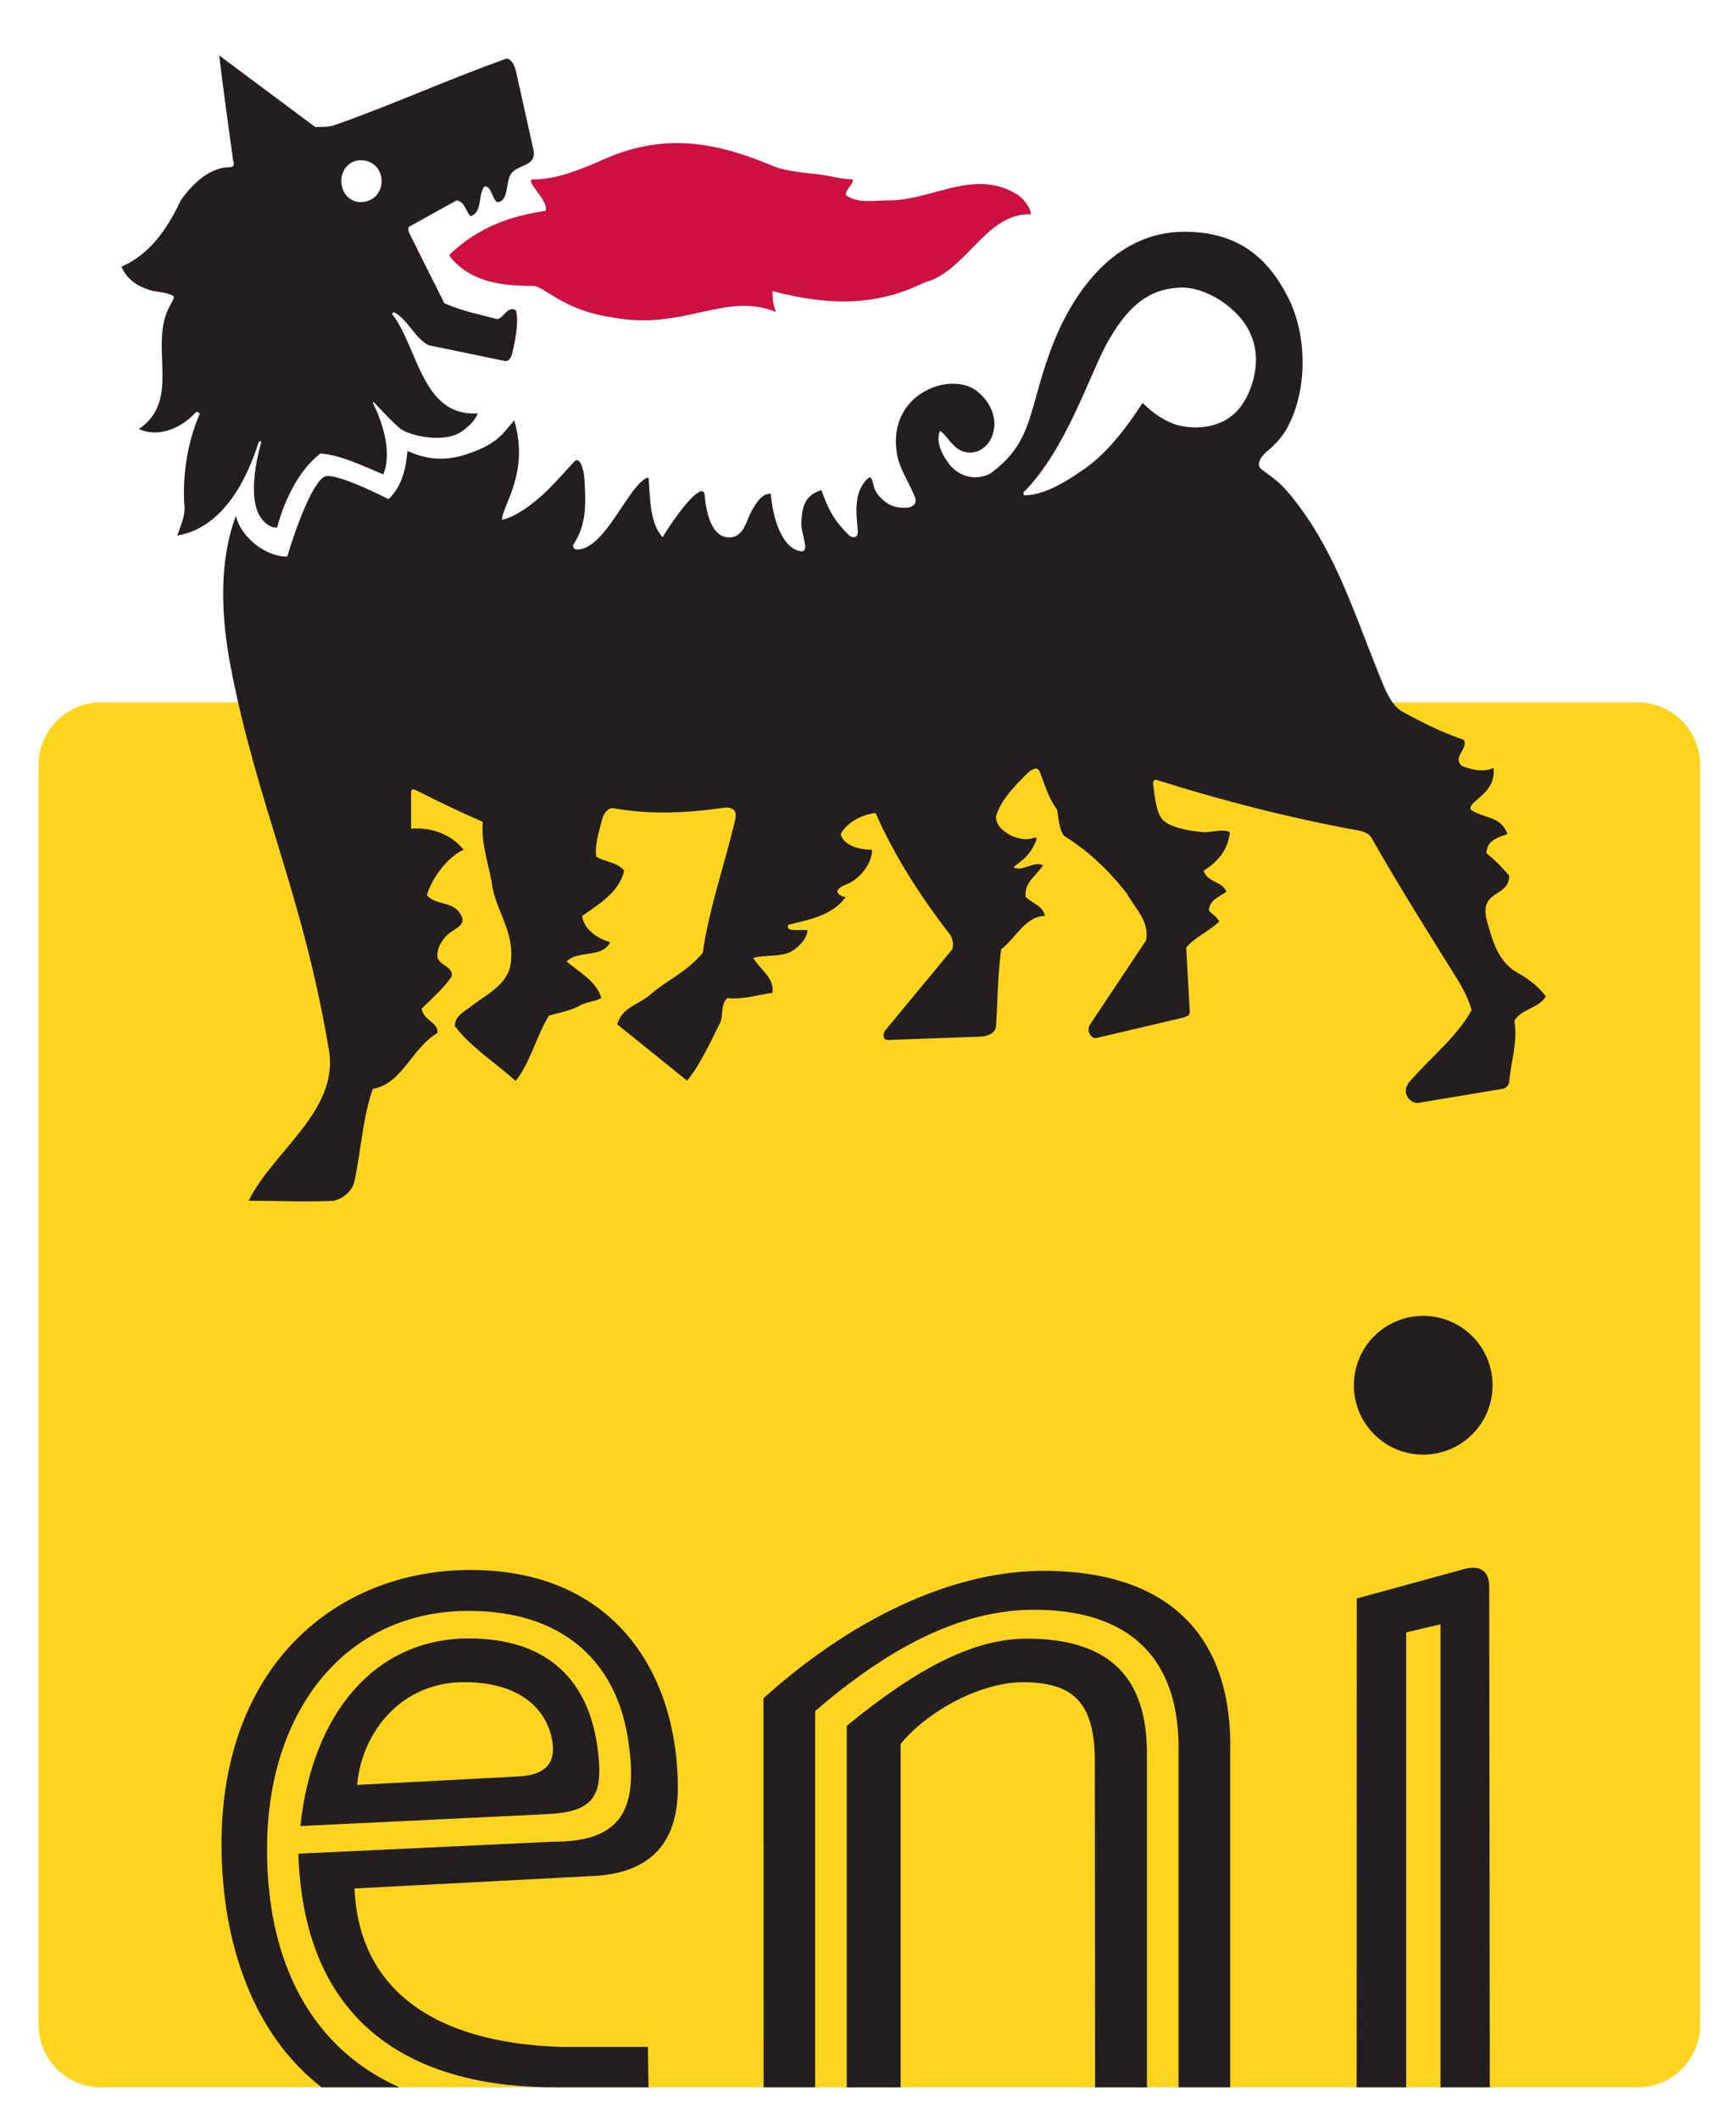 <?xml version="1.0" encoding="utf-8"?>

<svg width="59" height="72" viewBox="0 0 59 72" fill="none" xmlns="http://www.w3.org/2000/svg">
<path fill-rule="evenodd" clip-rule="evenodd" d="M55.653 70.929C56.829 70.929 57.782 69.976 57.782 68.798V25.998C57.782 24.821 56.829 23.867 55.653 23.867H3.44C2.264 23.867 1.31 24.821 1.31 25.998V68.798C1.31 69.976 2.264 70.929 3.44 70.929H55.653Z" fill="#FFD41F"/>
<path d="M35.037 7.283C35.037 7.044 34.74 6.69 34.504 6.569C33.08 5.74 31.653 6.808 30.23 6.808C29.694 6.808 29.16 6.927 28.746 6.63C28.746 6.391 28.984 6.33 28.984 6.096C28.631 6.096 28.21 5.977 27.8 5.918C27.797 5.918 26.908 5.859 26.372 5.682C24.413 4.853 22.578 4.432 20.323 5.502C19.61 5.799 18.9 6.096 18.128 6.096C17.772 6.096 18.662 6.808 18.544 7.163C17.358 7.343 16.29 7.697 15.281 8.647V8.706C15.991 9.598 17.06 9.715 18.128 9.715C18.483 9.715 19.137 10.546 20.796 10.782C23.228 11.255 24.654 9.891 26.372 10.602C26.255 10.307 26.255 10.129 26.255 9.891C28.275 10.428 29.874 10.366 31.418 9.598C32.842 9.238 33.495 7.222 35.037 7.283Z" fill="#CD1041"/>
<path d="M29.814 16.775C29.611 16.501 29.693 16.061 29.467 16.285C29.011 16.741 29.096 17.43 29.153 18.024C29.178 18.313 28.954 18.284 28.864 18.194C28.347 17.704 28.152 17.309 27.916 16.656C27.324 16.831 27.259 17.271 27.236 17.75C27.215 18.159 27.56 18.791 27.202 18.73C26.551 18.615 26.254 17.545 26.196 16.775C25.961 16.775 25.787 16.917 25.522 17.403C25.344 17.759 25.245 18.317 24.714 18.257C24.18 18.198 24.006 17.445 23.948 16.829C23.927 16.509 23.6 16.825 23.483 16.945C23.224 17.204 22.799 17.786 22.518 18.257C22.102 17.784 22.102 17.074 22.043 16.241L21.984 16.237C21.331 16.536 20.561 18.673 19.611 18.673C19.492 18.673 19.452 18.554 19.492 18.495C19.944 17.826 19.916 17.068 19.858 16.237C19.841 15.965 19.709 15.492 19.519 15.68C19.519 15.68 18.74 16.557 18.424 16.831C18.137 17.081 17.593 17.545 17.062 17.662C17.062 17.189 18.01 16.061 17.476 14.284C17.062 14.757 16.884 15.142 15.643 15.5C14.927 15.678 14.378 15.563 13.847 15.322C13.805 15.852 13.681 16.513 13.206 16.961C13.206 16.961 11.567 16.118 11.092 16.178C10.676 16.237 10.062 17.903 9.763 18.91C9.056 18.935 8.168 18.255 8.02 17.522C7.453 19.023 7.494 20.837 7.833 22.621C8.717 27.28 10.289 30.361 11.18 35.69C11.521 37.747 9.284 39.11 8.451 40.801C9.401 40.801 10.228 40.847 11.293 40.807C11.559 40.794 11.961 40.508 12.036 40.177C12.264 39.189 12.315 38.009 12.67 37.002C13.677 36.824 13.972 35.635 14.864 35.104C14.927 34.746 14.391 34.687 14.33 34.273C14.627 33.977 15.044 33.617 15.339 33.203C15.458 32.847 14.864 32.786 14.864 32.491C14.864 32.196 14.969 32.064 15.092 31.887C15.326 31.547 15.94 31.502 15.636 31.039C15.352 30.604 14.805 30.773 14.508 30.415C14.686 29.821 15.222 29.111 15.755 28.875C15.339 28.341 14.627 28.1 13.972 28.159V26.918C13.972 26.752 14.152 26.859 14.152 26.859C14.981 27.274 15.578 27.567 16.409 27.927C16.346 28.638 16.584 29.291 16.704 29.942C16.821 30.949 17.497 31.591 17.359 32.726C17.262 33.481 16.474 33.823 16 34.203C15.802 34.365 15.458 34.509 15.458 34.867C15.99 35.577 16.871 36.138 17.524 36.73C18.016 36.129 18.246 35.16 18.661 34.509C19.077 34.394 19.433 34.333 19.73 34.156C19.967 34.036 20.205 34.036 20.44 33.917C20.264 33.325 19.669 33.027 19.257 32.671C19.492 32.433 19.858 32.447 20.205 32.374C20.398 32.33 20.62 32.257 20.739 32.016C20.323 31.895 19.847 31.602 19.787 31.125C20.264 30.773 21.036 30.359 21.214 29.584C20.976 29.291 20.561 29.291 20.264 29.111C20.205 28.695 20.373 28.218 20.463 27.849C20.509 27.654 20.649 27.458 20.825 27.458C22.072 27.692 23.387 27.625 24.571 27.451C24.571 27.451 25.086 27.345 24.996 27.811C24.64 29.354 24.119 30.773 23.883 32.374C23.349 33.027 22.637 33.325 22.102 33.795C21.689 34.156 21.153 34.212 20.976 34.806L23.351 36.721C23.778 36.217 24.18 35.34 24.477 34.746C24.592 34.509 24.477 34.155 24.714 33.917C25.245 33.977 25.781 33.795 26.254 33.739C26.315 33.203 25.842 32.967 25.603 32.55C26.02 32.433 26.551 32.533 26.909 32.322C27.135 32.186 27.443 31.895 27.443 31.602H27.024C26.909 31.602 26.729 31.602 26.79 31.426C27.5 31.246 28.274 31.125 28.747 30.476C28.63 30.476 28.508 30.415 28.452 30.3C28.5 30.135 28.747 30.061 28.747 30.061C29.22 29.881 29.639 29.348 29.639 28.875C29.22 28.875 28.688 28.753 28.569 28.341C28.808 27.927 29.283 27.684 29.758 27.625C30.409 29.111 31.298 30.476 32.303 31.78C32.364 31.895 32.424 32.077 32.364 32.257L30.11 34.984C29.992 35.104 29.992 35.34 30.17 35.34L33.375 35.223C33.603 35.194 33.791 35.104 33.848 34.926C33.908 34.036 33.908 33.145 34.026 32.257C34.503 31.895 34.859 31.125 35.512 31.125C35.449 30.773 35.097 30.712 34.859 30.476C34.798 29.999 35.212 29.76 35.449 29.409C35.154 29.231 34.739 29.645 34.442 29.467C34.739 29.23 34.976 29.111 35.212 28.578C35.273 28.431 35.154 28.46 35.154 28.46C34.859 28.578 34.599 28.488 34.383 28.402C34.101 28.264 33.848 28.044 33.848 27.747C34.026 27.154 34.509 26.688 34.923 26.271C35.091 26.116 35.26 26.045 35.338 26.223C35.52 26.7 35.627 27.096 35.924 27.512C35.985 27.805 35.985 28.159 36.16 28.402C36.931 28.875 37.644 29.524 38.295 30.359C38.593 30.892 39.07 31.307 38.95 31.956L37.05 34.806C36.971 34.926 37.004 35.062 37.004 35.062C37.025 35.152 37.134 35.302 37.264 35.271L40.254 34.57L40.403 34.497L40.437 34.394L40.315 32.196C40.612 31.84 41.087 31.658 41.441 31.307C41.324 31.125 41.207 31.068 41.087 30.949C41.087 30.591 41.441 30.476 41.68 30.3C41.558 29.942 41.029 29.999 40.907 29.584C41.383 29.291 41.74 28.875 41.799 28.28C41.623 28.159 41.219 28.27 40.983 28.278C40.757 28.284 39.819 28.171 39.524 27.864C39.298 27.627 39.248 27.096 39.189 26.62C39.189 26.62 39.195 26.466 39.308 26.501C41.558 27.213 43.877 27.805 46.188 28.224C46.188 28.224 46.498 28.272 46.605 28.46C47.553 30.122 48.503 31.633 49.522 33.264C49.761 33.647 49.928 33.998 50.012 34.327C49.478 35.279 48.656 35.889 47.883 36.782C47.59 37.18 47.971 37.513 48.204 37.475L51.052 37.002C51.052 37.002 51.251 36.981 51.293 36.759C51.354 36.054 51.586 35.401 51.469 34.687C51.705 34.273 52.298 34.273 52.538 33.856C52.298 33.559 52.042 33.312 51.596 33.067C50.881 32.676 50.719 31.895 50.567 31.405C50.182 30.187 51.293 30.537 51.293 29.76C51.052 29.467 50.818 29.23 50.521 28.996C50.521 28.578 50.877 28.46 51.232 28.341C51.159 28.115 50.996 27.952 50.818 27.862C50.579 27.747 50.226 27.684 49.985 27.512C49.868 27.215 50.877 26.978 50.755 26.087C50.46 26.265 49.985 26.148 49.69 26.028C49.332 25.731 49.924 25.434 49.748 25.141C49.037 24.9 48.325 24.546 47.672 24.188C47.209 23.939 46.996 23.207 46.782 22.704C45.95 20.628 45.299 18.554 43.817 16.775C43.461 16.361 43.342 16.298 42.867 15.942C42.714 15.825 42.772 15.569 43.093 15.31C43.39 15.073 43.693 14.697 43.817 14.399C44.47 13.095 44.407 11.197 43.693 9.952C42.867 8.407 41.68 7.875 40.254 7.875C38.063 7.875 36.638 9.654 35.867 11.494C34.917 13.807 35.212 14.952 33.674 16.078C33.425 16.237 32.793 16.371 32.303 15.825C32.069 15.53 31.771 15.052 31.949 14.638C32.129 14.757 32.309 15.075 32.531 15.235C32.77 15.412 33.082 15.419 33.316 15.291C33.636 15.113 33.795 14.759 33.795 14.404C33.795 13.97 33.555 13.594 33.257 13.332C32.782 12.92 32.008 12.978 31.474 13.275C30.765 13.629 30.348 14.399 30.467 15.291C30.526 15.886 30.857 16.298 31.095 16.89C31.16 17.053 31.091 17.225 30.823 17.25C30.409 17.279 30.097 17.145 29.814 16.775ZM13.916 7.697L15.519 6.808C15.814 6.867 15.814 7.162 15.99 7.344C16.409 7.222 16.229 6.628 16.467 6.331C16.704 6.331 16.704 6.689 16.882 6.867C17.296 6.867 17.177 6.216 17.359 5.918C17.593 5.563 18.246 5.682 18.129 5.088L17.535 2.417C17.463 2.101 17.292 1.954 17.177 2.002C15.044 2.773 13.38 3.545 11.362 4.255C11.187 4.315 11.009 4.315 10.711 4.315L7.448 1.883C7.626 3.306 7.804 4.614 7.923 5.445C7.982 5.621 7.923 5.682 7.804 5.682C7.151 5.682 6.559 6.216 6.144 6.808C5.669 7.817 5.077 8.648 4.127 9.062C4.305 9.479 4.658 9.715 5.016 9.83C5.313 9.952 5.611 9.891 5.908 10.069C5.908 10.188 5.847 10.251 5.786 10.366C5.016 11.731 6.203 13.57 4.721 14.579C5.374 14.874 6.144 14.579 6.678 13.987L6.795 14.046C6.383 14.994 6.203 16.08 6.262 17.131C6.262 17.131 6.308 17.378 6.203 17.685C6.203 17.685 6.092 18.029 6.025 18.198C7.93 17.886 8.646 15.448 8.79 15.029L8.857 14.975L8.874 15.052C8.874 15.052 8.323 16.838 8.874 17.604C8.997 17.775 9.209 17.947 9.418 17.926C9.642 17.074 10.119 16 10.889 15.41C11.601 15.467 12.315 15.825 13.026 16.12C13.443 15.113 12.67 13.69 12.67 13.69L12.677 13.661L12.729 13.69C12.729 13.69 13.321 14.339 13.621 14.579C13.972 14.816 15.044 15.053 15.636 14.697C15.845 14.573 16.17 14.284 16.229 14.046C14.33 14.165 14.209 11.791 13.321 10.663L13.38 10.603C13.857 10.841 14.096 11.494 14.567 11.731C14.567 11.731 17.057 12.246 17.16 12.267C17.336 12.302 17.403 12.028 17.403 12.028C17.426 11.944 17.666 11.002 17.535 10.546C17.239 10.366 17.12 10.841 16.882 10.841C16.229 10.663 15.814 10.603 15.102 10.307L13.916 7.934C13.828 7.754 13.916 7.697 13.916 7.697ZM34.781 16.729L34.859 16.656C36.223 15.232 36.993 12.859 37.584 11.731C38.295 10.429 39.009 9.83 40.077 9.774C40.968 9.715 42.153 10.486 42.511 11.377C42.867 12.147 42.63 13.154 42.213 13.751C41.74 14.46 40.851 14.638 40.077 14.46C39.603 14.339 39.189 14.046 38.833 13.69C38.295 14.521 37.584 15.467 36.755 16.001C36.16 16.419 35.449 16.831 34.798 16.831L34.781 16.729ZM12.968 6.153C12.968 6.569 12.67 6.867 12.254 6.867C11.896 6.867 11.601 6.569 11.601 6.153C11.601 5.741 11.896 5.445 12.254 5.445C12.67 5.445 12.968 5.741 12.968 6.153Z" fill="#231F20"/>
<path d="M9.079 62.589C9.158 58.112 11.743 54.738 15.935 54.738C19.027 54.738 20.946 56.366 21.354 59.154C21.666 61.287 21.289 62.589 18.819 62.58L10.14 62.988C10.328 68.97 14.232 70.973 19.012 70.927H22.041L22.02 69.554H19.083C14.673 69.42 12.191 67.537 12.049 64.171L20.098 63.75C21.8 63.683 23.035 62.909 23.037 60.761C23.041 56.946 20.944 53.344 15.977 53.348C11.437 53.354 7.528 56.592 7.528 62.658C7.528 66.067 8.637 69.161 10.931 70.927H13.576C10.673 69.642 9.003 66.76 9.079 62.589Z" fill="#231F20"/>
<path d="M28.777 58.645V70.929H30.61V59.254C31.607 58.065 33.392 57.163 34.759 57.163C36.391 57.163 37.201 57.77 37.208 59.806L37.218 70.929H38.98V59.578C38.98 57.125 37.836 55.681 34.897 55.681C33.143 55.681 31.238 56.623 28.777 58.645Z" fill="#231F20"/>
<path d="M27.704 58.143C30.149 56.037 32.608 54.7 35.136 54.7C38.339 54.7 40.118 56.288 40.055 59.578V70.927H41.809V59.568C41.907 55.909 40.044 53.377 35.45 53.377C32.681 53.377 29.286 54.708 25.948 57.705L25.952 70.927H27.704V58.143Z" fill="#231F20"/>
<path d="M47.791 55.467L48.957 55.195V70.928H50.633L50.614 53.908C50.614 53.41 50.328 53.163 49.754 53.319L46.11 54.316L46.106 70.928H47.791V55.467Z" fill="#231F20"/>
<path d="M48.37 49.429C49.672 49.429 50.727 48.374 50.727 47.072C50.727 45.768 49.672 44.713 48.37 44.713C47.066 44.713 46.013 45.768 46.013 47.072C46.013 48.374 47.066 49.429 48.37 49.429Z" fill="#231F20"/>
<path d="M20.296 59.308C19.957 56.989 18.507 55.674 15.934 55.674C12.77 55.674 10.62 58.186 10.208 62.049L18.586 61.645C20.194 61.568 20.547 61.036 20.296 59.308ZM18.795 59.444C18.787 59.923 18.532 60.319 17.613 60.365L12.137 60.651C12.305 58.816 13.668 57.16 15.765 57.16C18.096 57.16 18.774 58.506 18.795 59.444Z" fill="#231F20"/>
</svg>
